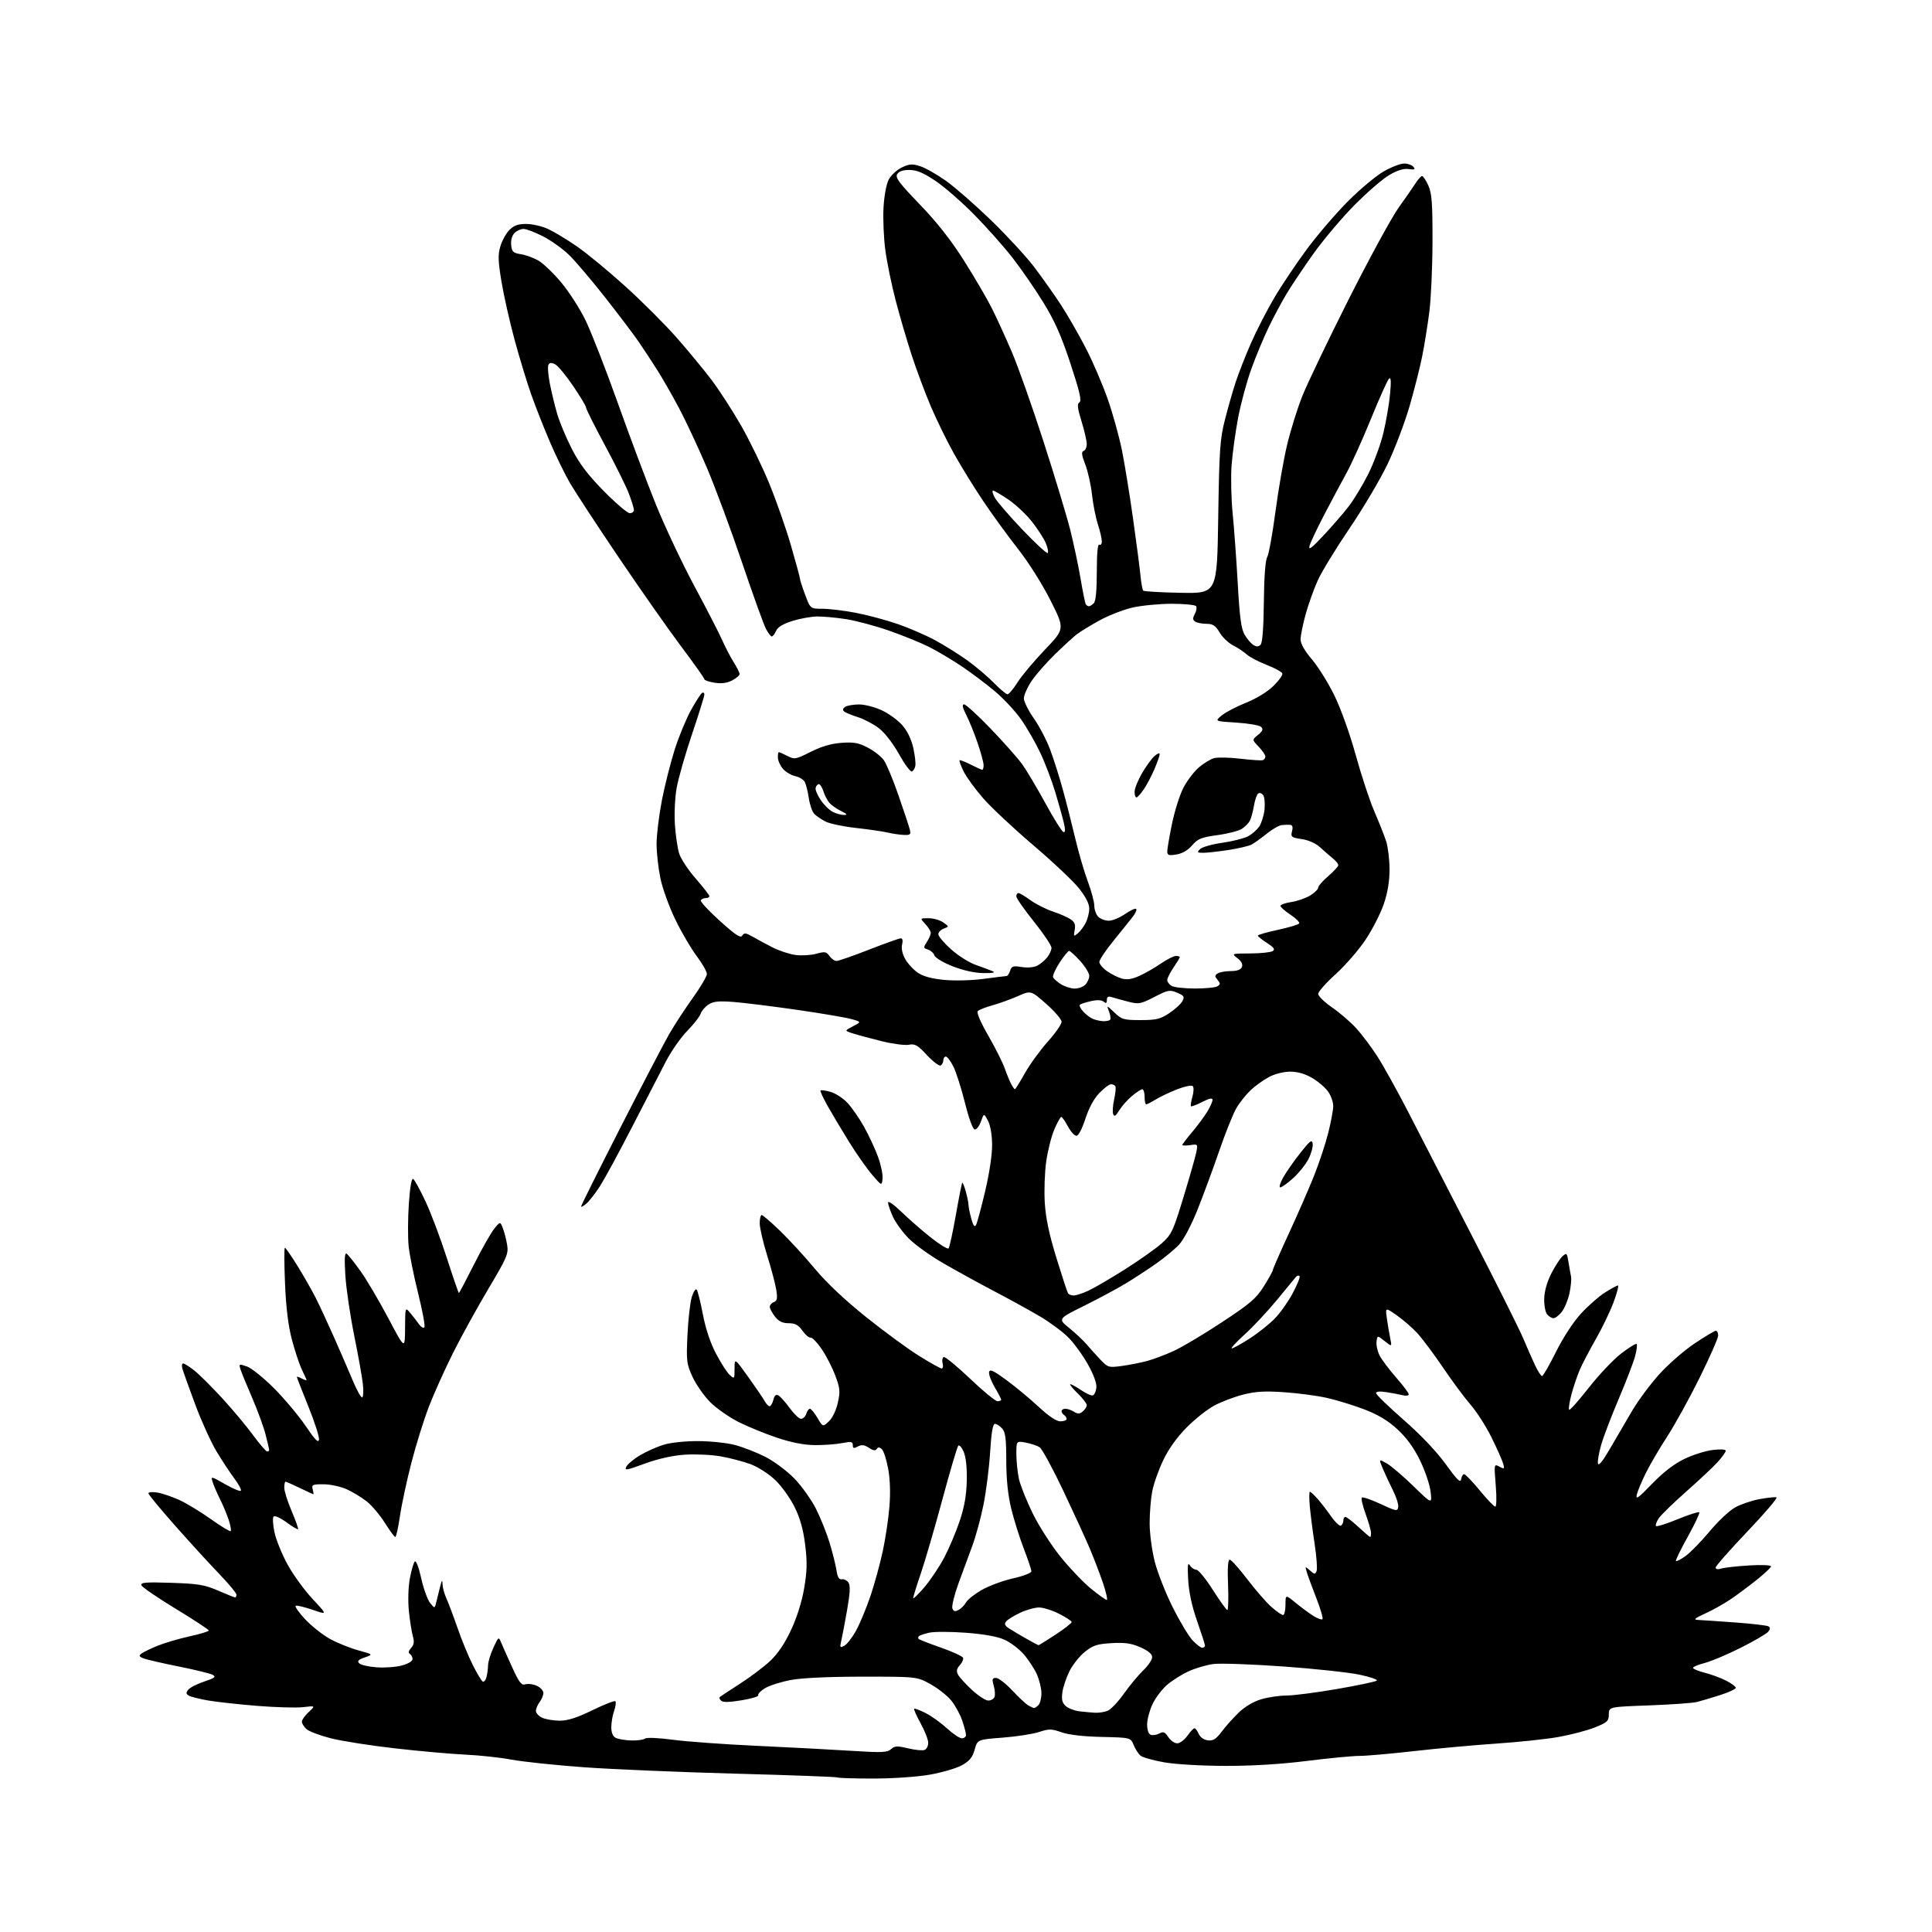 <?xml version="1.0" encoding="UTF-8" standalone="no"?>
<svg 
  version="1.1" 
  xmlns="http://www.w3.org/2000/svg" 
  xmlns:xlink="http://www.w3.org/1999/xlink" 
  xmlns:svg="http://www.w3.org/2000/svg"
  xmlns:rdf="http://www.w3.org/1999/02/22-rdf-syntax-ns#"
  xmlns:cc="http://creativecommons.org/ns#"
  xmlns:dc="http://purl.org/dc/elements/1.1/"
  viewBox="0 0 768 768"
  width="768"
  height="768"
>
<style>svg {background-color: white; }</style>"
<path stroke="none" fill="black" fill-rule="evenodd" d="M347.04,707.00C339.50,707.00 333.14,706.80 332.90,706.56C332.66,706.33 314.47,705.65 292.48,705.06C270.49,704.47 243.28,703.32 232.00,702.50C220.72,701.68 207.80,700.32 203.27,699.47C198.74,698.63 190.49,697.74 184.92,697.49C179.36,697.23 166.81,696.12 157.02,695.00C147.23,693.89 135.72,692.08 131.44,690.98C127.15,689.89 122.83,688.25 121.82,687.34C120.82,686.43 120.00,685.10 120.00,684.39C120.00,683.67 121.22,681.95 122.72,680.56C125.43,678.04 125.43,678.04 120.47,678.62C117.73,678.93 109.47,678.70 102.11,678.10C94.74,677.50 85.95,676.53 82.56,675.94C79.17,675.35 75.77,674.48 75.01,674.01C73.89,673.31 73.87,672.86 74.89,671.63C75.59,670.79 78.43,669.35 81.22,668.43C85.36,667.05 85.98,666.57 84.58,665.78C83.64,665.26 77.61,663.77 71.18,662.49C64.76,661.20 58.45,659.75 57.16,659.27C55.31,658.57 55.10,658.18 56.16,657.37C56.90,656.80 59.75,655.41 62.50,654.27C65.25,653.14 70.99,651.44 75.25,650.50C79.51,649.57 83.00,648.51 83.00,648.15C83.00,647.79 77.07,643.90 69.82,639.50C62.58,635.10 56.45,630.89 56.20,630.14C55.84,629.04 58.04,628.86 68.13,629.20C78.82,629.55 81.34,629.97 86.72,632.30C90.14,633.79 93.18,635.00 93.47,635.00C93.76,635.00 94.00,634.50 94.00,633.89C94.00,633.28 90.91,629.57 87.13,625.64C83.35,621.71 75.47,613.10 69.63,606.50C63.79,599.90 59.01,594.10 59.00,593.62C59.00,593.13 60.59,593.00 62.54,593.31C64.48,593.63 68.43,594.96 71.31,596.28C74.19,597.60 79.84,601.03 83.87,603.91C87.90,606.78 91.42,608.91 91.70,608.63C91.97,608.36 91.64,606.42 90.96,604.32C90.28,602.22 88.72,598.48 87.49,596.00C86.26,593.52 84.93,590.43 84.52,589.11C83.79,586.76 83.85,586.77 89.45,589.97C92.57,591.75 95.40,592.94 95.73,592.60C96.07,592.26 94.92,590.08 93.17,587.74C91.42,585.41 88.19,580.50 86.00,576.84C83.81,573.17 80.04,564.85 77.62,558.34C75.20,551.83 72.92,545.49 72.55,544.25C72.17,543.01 72.28,542.00 72.80,542.00C73.31,542.00 75.32,543.27 77.28,544.82C79.23,546.38 84.20,551.32 88.33,555.81C92.45,560.30 97.97,566.91 100.60,570.49C103.23,574.07 105.75,577.00 106.19,577.00C106.64,577.00 107.00,576.73 107.00,576.39C107.00,576.06 106.34,573.25 105.54,570.14C104.73,567.04 102.32,560.45 100.17,555.50C98.03,550.55 95.96,545.50 95.58,544.28C94.91,542.16 95.02,542.11 98.19,543.21C100.00,543.85 104.87,547.77 109.00,551.93C113.14,556.09 118.77,562.82 121.51,566.87C125.24,572.38 126.58,573.75 126.80,572.26C126.97,571.17 125.06,565.21 122.55,559.02C120.05,552.83 118.00,547.58 118.00,547.35C118.00,547.12 118.95,547.44 120.12,548.06C121.28,548.68 122.04,548.81 121.81,548.35C121.58,547.88 120.66,545.89 119.76,543.92C118.86,541.96 117.17,536.78 116.01,532.42C114.59,527.07 113.71,519.87 113.30,510.25C112.97,502.41 112.94,496.00 113.24,496.00C113.55,496.00 115.81,499.26 118.28,503.25C120.75,507.24 124.02,512.98 125.54,516.00C127.06,519.02 130.30,526.00 132.74,531.50C135.18,537.00 138.54,544.76 140.21,548.74C141.87,552.72 143.58,555.76 144.00,555.50C144.42,555.24 144.53,552.89 144.26,550.27C143.98,547.64 142.44,538.98 140.82,531.00C139.21,523.02 137.62,512.27 137.29,507.09C136.87,500.51 137.01,497.89 137.76,498.35C138.35,498.72 140.84,501.83 143.30,505.27C145.75,508.70 150.73,517.14 154.36,524.01C160.97,536.50 160.97,536.50 161.02,528.00C161.07,519.50 161.07,519.50 163.15,522.00C164.29,523.38 165.84,525.37 166.59,526.44C167.34,527.51 168.28,528.05 168.69,527.65C169.09,527.25 167.98,521.20 166.24,514.21C164.49,507.22 162.77,498.69 162.43,495.26C162.09,491.83 162.13,484.30 162.52,478.52C162.98,471.86 163.61,468.26 164.25,468.65C164.81,469.00 167.01,473.01 169.15,477.58C171.29,482.14 175.08,492.20 177.58,499.94C180.08,507.67 182.26,514.00 182.41,514.00C182.57,514.00 185.24,508.94 188.36,502.75C191.47,496.56 195.10,490.15 196.43,488.50C198.84,485.50 198.84,485.50 199.92,488.31C200.51,489.85 201.27,492.84 201.61,494.94C202.16,498.42 201.49,499.98 194.16,512.29C189.73,519.73 183.42,531.17 180.14,537.72C176.86,544.26 172.54,553.86 170.53,559.06C168.52,564.25 165.37,574.35 163.53,581.50C161.68,588.65 159.63,598.21 158.97,602.75C158.31,607.29 157.48,610.99 157.13,610.99C156.79,610.98 154.93,608.46 153.00,605.38C151.07,602.31 147.86,598.49 145.85,596.89C143.85,595.30 140.25,593.10 137.85,592.02C135.46,590.93 131.31,590.03 128.63,590.02C124.25,590.00 123.82,590.20 124.29,592.00C124.58,593.10 124.71,594.00 124.59,594.00C124.47,594.00 122.04,592.88 119.19,591.50C116.34,590.12 113.78,589.00 113.50,589.00C113.23,589.00 113.00,590.08 113.00,591.40C113.00,592.72 114.31,596.88 115.92,600.65C117.53,604.41 118.67,607.66 118.47,607.87C118.26,608.07 116.18,606.84 113.85,605.12C111.51,603.40 109.23,602.37 108.77,602.83C108.32,603.28 108.47,606.09 109.10,609.08C109.73,612.06 112.07,617.83 114.30,621.90C116.52,625.96 121.01,632.14 124.26,635.62C130.19,641.96 130.19,641.96 124.39,639.96C121.20,638.87 118.14,638.12 117.59,638.30C117.04,638.49 118.69,640.89 121.27,643.65C123.84,646.40 128.33,649.95 131.23,651.53C134.13,653.11 139.17,655.14 142.44,656.04C148.38,657.67 148.38,657.67 145.00,658.85C142.42,659.75 141.90,660.30 142.80,661.20C143.44,661.84 146.57,662.56 149.75,662.79C152.92,663.02 157.43,662.69 159.76,662.06C162.19,661.41 164.00,660.32 164.00,659.52C164.00,658.75 163.52,657.82 162.93,657.46C162.23,657.02 162.39,656.23 163.42,655.09C164.58,653.81 164.75,652.61 164.10,650.36C163.63,648.70 162.92,644.19 162.53,640.35C162.13,636.29 162.29,630.89 162.92,627.47C163.52,624.24 164.40,621.20 164.89,620.71C165.39,620.21 166.48,623.05 167.44,627.38C168.36,631.53 169.96,635.96 170.98,637.21C172.83,639.50 172.83,639.50 173.52,636.50C173.90,634.85 174.57,632.15 175.01,630.50C175.70,627.93 175.83,627.84 175.91,629.85C175.96,631.14 176.65,633.62 177.44,635.35C178.23,637.08 180.23,642.40 181.88,647.16C183.53,651.92 186.25,658.53 187.92,661.84C189.59,665.15 191.36,668.11 191.86,668.42C192.36,668.72 193.04,667.97 193.37,666.74C193.70,665.51 193.99,663.38 194.01,662.00C194.03,660.62 194.98,657.48 196.13,655.00C198.19,650.56 198.23,650.53 199.24,653.00C199.81,654.38 201.78,658.79 203.62,662.82C206.41,668.92 207.29,670.04 208.87,669.54C209.92,669.21 211.95,669.47 213.39,670.13C214.82,670.78 216.00,672.06 216.00,672.97C216.00,673.88 215.34,675.49 214.53,676.56C213.72,677.63 213.05,679.22 213.03,680.09C213.01,680.96 214.15,682.20 215.55,682.84C216.95,683.48 220.09,684.00 222.53,684.00C225.70,684.00 229.39,682.82 235.49,679.84C240.17,677.55 244.28,675.95 244.62,676.28C244.96,676.62 244.73,678.34 244.12,680.10C243.50,681.86 243.00,684.79 243.00,686.61C243.00,688.76 243.62,690.24 244.75,690.82C245.71,691.32 248.48,691.78 250.90,691.86C253.32,691.93 255.79,691.60 256.40,691.12C257.04,690.61 261.70,690.81 267.50,691.58C273.00,692.32 288.07,693.41 301.00,694.00C313.93,694.60 330.80,695.49 338.49,695.98C350.57,696.75 352.71,696.66 354.19,695.33C355.66,694.00 356.63,693.95 360.96,694.99C363.75,695.66 366.69,695.95 367.51,695.63C368.33,695.32 368.99,694.04 368.98,692.78C368.97,691.53 367.62,688.06 365.98,685.09C364.34,682.11 363.18,679.49 363.40,679.27C363.62,679.04 365.69,679.82 368.00,681.00C370.31,682.18 374.12,684.91 376.46,687.07C378.81,689.23 381.46,691.00 382.36,691.00C383.26,691.00 384.00,690.41 384.00,689.68C384.00,688.95 383.31,686.34 382.47,683.87C381.63,681.41 379.65,677.82 378.08,675.91C376.50,674.00 372.80,671.10 369.86,669.47C364.50,666.50 364.50,666.50 343.00,666.50C329.54,666.50 318.85,666.99 314.41,667.82C310.51,668.54 305.88,670.01 304.11,671.08C302.35,672.15 301.14,673.41 301.42,673.87C301.71,674.34 298.73,675.25 294.81,675.89C289.96,676.70 287.35,676.75 286.65,676.05C286.09,675.49 285.83,674.85 286.07,674.63C286.30,674.41 289.88,672.07 294.00,669.41C298.12,666.76 303.56,662.67 306.08,660.32C309.14,657.47 311.92,653.37 314.41,648.05C316.74,643.10 318.73,636.80 319.65,631.46C320.83,624.60 320.92,621.08 320.08,614.17C319.33,608.04 318.10,603.63 315.88,599.10C314.15,595.59 310.69,590.75 308.20,588.36C305.65,585.92 301.36,583.16 298.41,582.05C295.52,580.97 290.12,579.56 286.41,578.91C282.70,578.27 276.26,577.98 272.08,578.27C267.26,578.61 261.50,579.91 256.25,581.83C248.91,584.53 248.12,584.65 249.02,582.96C249.58,581.92 252.06,579.88 254.53,578.43C257.00,576.98 261.15,575.13 263.76,574.32C266.51,573.46 272.29,572.85 277.50,572.86C282.45,572.88 289.09,573.58 292.26,574.43C295.42,575.28 300.80,577.38 304.21,579.10C307.62,580.83 312.79,584.68 315.72,587.68C318.65,590.68 322.55,596.14 324.39,599.82C326.24,603.49 328.69,609.65 329.85,613.50C331.00,617.35 332.21,622.20 332.53,624.28C332.94,626.99 333.55,627.98 334.67,627.78C335.53,627.63 336.71,628.24 337.30,629.15C338.07,630.34 337.91,633.38 336.71,640.15C335.81,645.29 334.76,650.79 334.39,652.36C333.79,654.96 333.90,655.12 335.67,654.18C336.73,653.61 338.85,650.86 340.37,648.07C341.89,645.27 344.43,639.13 346.03,634.42C347.62,629.71 349.81,621.72 350.90,616.68C351.99,611.63 353.19,603.60 353.57,598.84C354.01,593.26 353.82,587.85 353.02,583.62C352.34,580.02 351.20,576.58 350.48,575.99C349.54,575.21 348.99,575.21 348.50,576.01C348.02,576.77 347.08,576.63 345.40,575.52C343.56,574.32 342.50,574.20 340.99,575.01C339.38,575.87 339.00,575.76 339.00,574.45C339.00,573.07 338.35,572.95 334.75,573.66C332.41,574.12 327.57,574.48 324.00,574.45C319.64,574.41 314.70,573.46 309.00,571.56C304.32,570.00 297.43,567.18 293.67,565.31C289.92,563.43 284.82,559.87 282.34,557.39C279.87,554.92 276.70,550.39 275.30,547.34C272.92,542.15 272.79,541.05 273.28,530.64C273.57,524.51 274.34,517.76 274.98,515.63C275.63,513.50 276.51,512.15 276.93,512.63C277.35,513.11 278.46,517.53 279.40,522.46C280.50,528.20 282.37,533.82 284.64,538.13C286.57,541.82 289.03,545.62 290.08,546.57C291.94,548.26 292.00,548.19 292.00,544.05C292.00,539.79 292.00,539.79 297.49,547.44C300.51,551.65 303.45,555.97 304.02,557.05C304.60,558.12 305.46,559.00 305.93,559.00C306.40,559.00 307.07,557.86 307.42,556.47C307.87,554.67 308.46,554.16 309.46,554.72C310.23,555.15 312.24,557.41 313.93,559.75C315.63,562.09 317.65,564.00 318.44,564.00C319.22,564.00 320.15,563.10 320.50,562.00C320.85,560.90 321.51,560.00 321.97,560.00C322.43,560.00 323.77,561.63 324.95,563.63C327.09,567.27 327.09,567.27 329.50,565.00C330.92,563.66 332.38,560.62 333.05,557.61C334.05,553.10 333.93,551.82 332.02,546.76C330.84,543.61 328.41,538.88 326.62,536.26C324.84,533.64 322.87,531.60 322.24,531.73C321.62,531.86 320.15,530.62 318.99,528.98C317.35,526.69 316.09,526.00 313.50,526.00C311.07,526.00 309.58,525.28 308.07,523.37C306.93,521.92 306.00,520.16 306.00,519.47C306.00,518.78 306.73,517.93 307.63,517.59C308.93,517.09 309.12,516.13 308.58,512.73C308.21,510.41 306.58,504.24 304.95,499.04C303.33,493.84 302.00,488.10 302.00,486.29C302.00,484.48 302.35,483.00 302.79,483.00C303.22,483.00 306.49,485.81 310.06,489.25C313.63,492.69 319.84,499.44 323.85,504.27C328.55,509.91 335.83,516.78 344.32,523.58C351.57,529.38 361.08,536.35 365.46,539.06C369.84,541.78 373.83,544.00 374.32,544.00C374.82,544.00 375.00,543.10 374.71,542.00C374.42,540.90 374.59,539.75 375.09,539.45C375.58,539.14 380.27,542.96 385.50,547.94C390.72,552.92 395.68,557.00 396.50,557.00C397.33,557.00 398.00,556.74 398.00,556.43C398.00,556.11 396.84,553.88 395.42,551.46C394.00,549.04 392.99,546.32 393.17,545.42C393.43,544.13 394.87,544.79 400.00,548.55C403.57,551.16 409.33,555.94 412.79,559.15C416.92,563.00 419.92,565.00 421.54,565.00C422.89,565.00 424.00,564.58 424.00,564.06C424.00,563.54 423.55,562.84 423.00,562.50C422.45,562.16 422.00,561.46 422.00,560.94C422.00,560.42 422.68,560.00 423.51,560.00C424.35,560.00 425.88,560.54 426.93,561.19C428.43,562.12 429.18,562.10 430.42,561.07C431.29,560.35 432.00,559.22 432.00,558.57C432.00,557.92 430.43,555.87 428.51,554.01C426.60,552.16 425.20,550.47 425.40,550.27C425.60,550.07 427.47,551.06 429.56,552.48C431.64,553.89 433.84,554.89 434.43,554.70C435.02,554.50 435.64,553.13 435.82,551.64C436.02,549.93 434.78,546.52 432.42,542.30C430.38,538.65 426.86,533.82 424.61,531.58C422.35,529.33 417.34,525.63 413.49,523.34C409.63,521.06 401.53,516.60 395.49,513.43C389.44,510.26 380.23,505.19 375.00,502.17C369.77,499.16 363.54,494.67 361.14,492.21C358.75,489.75 355.94,485.89 354.92,483.62C353.89,481.35 353.03,478.84 353.02,478.03C353.01,477.22 355.34,478.84 358.25,481.66C361.14,484.46 366.40,489.06 369.95,491.88C373.50,494.70 376.70,496.66 377.08,496.25C377.45,495.84 378.74,489.88 379.96,483.00C381.17,476.13 382.32,470.35 382.51,470.16C382.70,469.97 383.33,471.54 383.92,473.66C384.51,475.77 384.99,478.18 385.00,479.00C385.01,479.82 385.50,482.28 386.11,484.45C386.89,487.25 387.43,487.97 387.99,486.95C388.43,486.15 390.06,480.10 391.62,473.50C393.31,466.33 394.42,458.88 394.38,454.99C394.34,451.06 393.68,447.28 392.72,445.49C391.12,442.50 391.12,442.50 389.96,445.75C389.33,447.54 388.23,449.00 387.53,449.00C386.73,449.00 385.23,444.95 383.59,438.39C382.13,432.56 380.04,426.03 378.95,423.89C377.85,421.75 376.52,420.00 375.98,420.00C375.44,420.00 375.00,420.65 375.00,421.44C375.00,422.23 374.53,423.17 373.95,423.53C373.38,423.89 370.93,422.05 368.51,419.46C364.77,415.44 363.70,414.83 361.31,415.30C359.76,415.61 354.90,414.98 350.50,413.89C346.10,412.80 340.96,411.42 339.08,410.82C335.65,409.73 335.65,409.73 339.05,407.97C342.45,406.22 342.45,406.22 338.47,405.10C336.29,404.49 326.62,402.84 317.00,401.45C307.38,400.06 296.03,398.65 291.80,398.31C285.64,397.83 283.59,398.04 281.62,399.33C280.26,400.22 278.86,401.87 278.50,403.00C278.14,404.13 275.74,407.20 273.17,409.82C270.60,412.43 266.77,417.93 264.65,422.04C262.54,426.14 256.51,437.82 251.26,448.00C246.02,458.18 240.27,468.75 238.51,471.50C236.74,474.25 234.33,477.36 233.15,478.40C231.97,479.45 231.00,479.98 231.00,479.58C231.00,479.18 238.05,465.04 246.66,448.17C255.27,431.30 264.00,414.57 266.06,410.98C268.13,407.40 272.33,400.96 275.41,396.67C278.48,392.39 281.00,388.11 281.00,387.16C281.00,386.22 279.17,383.01 276.92,380.02C274.68,377.04 270.87,370.53 268.46,365.55C266.04,360.57 263.37,353.21 262.53,349.18C261.69,345.16 261.00,339.00 261.00,335.49C261.00,331.97 261.94,324.24 263.08,318.30C264.23,312.36 266.53,303.23 268.19,298.00C269.86,292.77 272.78,285.69 274.69,282.26C276.60,278.83 278.58,275.76 279.08,275.45C279.59,275.14 280.00,275.42 280.00,276.09C280.00,276.75 277.78,283.86 275.07,291.90C272.36,299.93 269.60,309.59 268.95,313.36C268.29,317.14 268.00,323.66 268.29,327.86C268.58,332.06 269.33,337.18 269.96,339.24C270.58,341.29 273.54,345.79 276.54,349.23C279.54,352.67 282.00,355.83 282.00,356.24C282.00,356.66 281.35,357.00 280.56,357.00C279.77,357.00 278.87,357.39 278.58,357.87C278.28,358.36 281.67,362.03 286.11,366.04C292.41,371.73 294.38,373.02 295.07,371.91C295.82,370.72 296.48,370.80 299.23,372.38C301.03,373.42 304.60,375.33 307.16,376.64C309.72,377.94 313.79,379.28 316.19,379.61C318.60,379.94 322.32,379.73 324.46,379.14C327.90,378.19 328.52,378.29 329.73,380.03C330.49,381.11 331.75,382.00 332.52,382.00C333.30,382.00 339.12,379.98 345.45,377.50C351.78,375.03 357.46,373.00 358.09,373.00C358.79,373.00 358.98,373.93 358.60,375.45C358.22,376.97 358.68,379.15 359.82,381.20C360.83,383.02 363.09,385.48 364.85,386.67C367.04,388.15 370.39,389.05 375.44,389.53C379.61,389.92 386.42,389.74 391.07,389.11C395.61,388.50 399.67,388.00 400.09,388.00C400.52,388.00 401.17,387.05 401.54,385.89C402.12,384.06 402.72,383.86 406.14,384.41C408.40,384.77 411.01,384.55 412.28,383.90C413.50,383.28 415.28,381.81 416.23,380.63C417.18,379.46 417.97,377.73 417.98,376.79C417.99,375.85 414.85,371.16 411.00,366.36C407.15,361.56 404.00,357.04 404.00,356.32C404.00,355.59 404.38,355.00 404.85,355.00C405.32,355.00 407.47,356.28 409.63,357.85C411.79,359.41 415.82,361.44 418.57,362.36C421.33,363.27 424.52,364.68 425.66,365.48C427.21,366.56 427.60,367.64 427.21,369.71C426.72,372.26 426.83,372.38 428.40,371.07C429.35,370.29 430.78,368.40 431.57,366.87C432.35,365.35 433.00,362.79 433.00,361.18C433.00,359.27 431.58,356.48 428.88,353.09C426.62,350.25 418.41,342.51 410.63,335.89C402.86,329.27 393.92,320.89 390.78,317.27C387.63,313.65 384.15,308.87 383.05,306.65C381.96,304.43 381.23,302.44 381.43,302.23C381.64,302.03 383.63,302.79 385.86,303.93C388.09,305.07 390.16,306.00 390.46,306.00C390.76,306.00 391.00,305.18 391.00,304.18C391.00,303.17 389.94,299.23 388.64,295.41C387.34,291.59 385.30,286.56 384.12,284.23C382.61,281.27 382.34,280.00 383.23,279.99C383.93,279.98 388.70,284.34 393.83,289.68C398.96,295.02 404.58,301.37 406.33,303.79C408.07,306.21 412.22,313.18 415.55,319.28C418.88,325.38 422.10,330.53 422.71,330.74C423.48,330.99 423.55,329.97 422.94,327.30C422.46,325.21 420.93,319.68 419.52,315.00C418.12,310.32 415.41,303.21 413.50,299.19C411.60,295.16 408.19,289.24 405.93,286.02C403.68,282.80 399.06,277.82 395.67,274.95C392.27,272.08 386.35,267.61 382.50,265.01C378.65,262.41 372.77,258.90 369.43,257.22C366.10,255.53 358.89,252.60 353.41,250.69C347.93,248.78 340.22,246.72 336.28,246.11C332.34,245.50 327.18,245.03 324.81,245.06C322.44,245.09 318.02,245.89 315.00,246.84C311.29,247.99 309.18,249.27 308.51,250.77C307.97,252.00 307.19,253.00 306.79,253.00C306.38,253.00 305.31,251.57 304.41,249.83C303.51,248.08 299.22,236.15 294.88,223.33C290.54,210.50 284.26,193.59 280.92,185.75C277.58,177.91 272.61,167.28 269.87,162.12C267.13,156.96 263.13,149.99 260.97,146.62C258.82,143.25 255.58,138.35 253.78,135.71C251.98,133.08 246.06,125.25 240.63,118.33C235.19,111.40 228.67,103.72 226.13,101.27C223.58,98.82 218.93,95.50 215.78,93.91C212.63,92.31 209.18,91.00 208.10,91.00C207.02,91.00 205.41,91.73 204.52,92.63C203.53,93.61 203.01,95.48 203.20,97.36C203.46,100.08 203.95,100.55 207.09,101.06C209.07,101.37 212.22,102.53 214.09,103.62C215.96,104.72 219.99,108.58 223.03,112.20C226.08,115.83 230.42,122.56 232.68,127.15C234.93,131.74 240.71,146.53 245.51,160.00C250.31,173.47 257.15,191.70 260.71,200.50C264.27,209.30 271.16,223.93 276.04,233.00C280.91,242.07 285.89,251.75 287.10,254.50C288.31,257.25 290.36,261.18 291.65,263.23C292.94,265.28 294.00,267.41 294.00,267.95C294.00,268.50 292.66,269.64 291.02,270.49C288.98,271.54 286.77,271.83 284.02,271.39C281.81,271.03 280.00,270.41 280.00,270.00C280.00,269.60 275.82,263.69 270.71,256.88C265.60,250.07 254.44,234.15 245.89,221.50C237.35,208.85 228.68,195.61 226.61,192.08C224.55,188.54 220.90,181.06 218.50,175.45C216.10,169.84 212.78,161.38 211.11,156.64C209.44,151.91 206.48,142.18 204.54,135.02C202.60,127.86 200.27,117.49 199.35,111.99C197.98,103.71 197.90,101.27 198.92,97.87C199.60,95.61 201.22,92.69 202.53,91.38C204.31,89.60 206.00,89.01 209.20,89.02C211.57,89.03 215.43,89.92 217.79,90.99C220.16,92.07 225.33,95.18 229.29,97.92C233.26,100.66 241.89,107.77 248.47,113.73C255.06,119.68 264.21,128.81 268.80,134.02C273.40,139.24 279.71,146.88 282.83,151.00C285.95,155.12 291.27,163.35 294.65,169.27C298.03,175.19 303.06,185.54 305.82,192.27C308.58,199.00 312.45,210.05 314.42,216.84C316.39,223.63 318.00,229.57 318.00,230.05C318.00,230.53 318.93,233.42 320.07,236.46C322.14,242.00 322.14,242.00 326.96,242.00C329.61,242.00 335.54,242.71 340.14,243.59C344.74,244.46 352.29,246.49 356.93,248.09C361.56,249.70 368.31,252.63 371.93,254.61C375.54,256.59 381.20,260.14 384.50,262.49C387.80,264.85 392.52,268.85 395.00,271.38C397.48,273.91 399.95,275.99 400.50,275.99C401.05,275.99 402.84,273.86 404.49,271.25C406.13,268.64 411.03,262.79 415.38,258.25C423.28,249.99 423.28,249.99 417.63,238.75C414.33,232.18 408.87,223.55 404.52,218.00C400.42,212.78 394.21,204.22 390.72,199.00C387.22,193.78 382.08,185.44 379.30,180.48C376.51,175.52 372.35,167.01 370.03,161.58C367.72,156.14 364.28,146.93 362.38,141.10C360.48,135.27 357.61,125.47 356.01,119.32C354.41,113.18 352.57,104.21 351.93,99.40C351.29,94.59 350.97,87.02 351.21,82.58C351.47,77.86 352.33,73.21 353.28,71.38C354.18,69.67 356.52,67.50 358.49,66.57C361.51,65.14 362.66,65.06 365.79,66.07C367.83,66.72 372.41,69.32 375.97,71.84C379.53,74.36 387.58,81.39 393.86,87.46C400.13,93.53 407.85,101.88 411.01,106.02C414.16,110.16 418.99,116.99 421.75,121.21C424.50,125.42 429.01,133.29 431.78,138.69C434.55,144.08 438.43,153.16 440.41,158.85C442.39,164.55 444.88,173.55 445.96,178.85C447.04,184.16 449.03,196.38 450.38,206.00C451.74,215.62 453.08,225.91 453.36,228.85C453.64,231.80 454.14,234.47 454.46,234.80C454.79,235.12 461.52,235.50 469.43,235.65C483.81,235.91 483.81,235.91 484.26,205.70C484.67,178.99 484.97,174.52 486.89,167.00C488.07,162.32 490.00,155.57 491.17,152.00C492.34,148.43 495.07,141.45 497.24,136.50C499.41,131.55 503.59,123.40 506.55,118.38C509.50,113.37 515.39,104.59 519.63,98.88C523.88,93.17 531.22,84.63 535.94,79.91C540.66,75.18 547.00,69.89 550.01,68.16C553.03,66.43 556.68,65.01 558.13,65.01C559.57,65.00 561.25,65.60 561.85,66.32C562.73,67.38 562.36,67.56 560.00,67.21C558.00,66.92 555.52,67.67 552.28,69.56C549.65,71.08 543.36,76.53 538.29,81.67C533.23,86.80 525.86,95.55 521.93,101.10C517.99,106.66 513.25,113.74 511.39,116.85C509.53,119.96 506.39,125.82 504.42,129.88C502.44,133.94 499.31,141.43 497.47,146.52C495.62,151.62 493.23,160.45 492.16,166.14C491.08,171.84 489.92,180.32 489.57,185.00C489.23,189.68 489.42,198.22 489.99,204.00C490.57,209.78 491.48,222.33 492.02,231.90C492.78,245.37 493.39,249.99 494.75,252.30C495.71,253.94 497.28,255.78 498.22,256.37C499.47,257.16 500.26,257.14 501.09,256.31C501.84,255.56 502.29,249.69 502.40,239.33C502.50,229.48 503.00,222.74 503.72,221.50C504.35,220.40 505.83,212.30 507.00,203.50C508.16,194.70 510.23,182.80 511.59,177.05C512.95,171.31 515.67,162.53 517.65,157.55C519.63,152.57 527.94,135.22 536.11,119.00C544.29,102.78 553.24,86.35 556.00,82.50C558.76,78.65 561.81,74.27 562.76,72.76C563.72,71.25 564.86,70.01 565.30,70.01C565.74,70.00 566.86,71.69 567.79,73.75C569.18,76.84 569.47,80.74 569.44,96.00C569.42,106.17 568.85,118.78 568.18,124.00C567.51,129.22 566.25,137.10 565.37,141.50C564.50,145.90 562.22,154.90 560.31,161.50C558.39,168.10 554.46,178.45 551.57,184.50C548.67,190.55 541.88,202.03 536.47,210.00C531.07,217.97 525.39,227.28 523.85,230.67C522.31,234.07 520.14,240.14 519.02,244.15C517.91,248.17 517.00,252.67 517.00,254.15C517.00,255.89 518.59,258.70 521.50,262.11C523.97,265.01 528.00,271.46 530.43,276.44C532.99,281.65 536.60,291.74 538.94,300.20C541.17,308.29 544.52,318.42 546.38,322.70C548.24,326.99 550.34,332.30 551.04,334.50C551.75,336.70 552.34,341.65 552.36,345.50C552.38,350.24 551.65,354.70 550.09,359.33C548.82,363.08 545.55,369.49 542.82,373.57C540.09,377.66 534.74,383.81 530.94,387.25C527.13,390.69 524.02,394.21 524.01,395.08C524.00,395.95 526.46,398.36 529.46,400.43C532.46,402.49 536.74,406.17 538.98,408.59C541.21,411.01 545.01,416.05 547.42,419.77C549.83,423.50 555.40,433.52 559.79,442.03C564.18,450.54 575.66,472.84 585.30,491.58C594.94,510.33 604.05,528.55 605.53,532.08C607.02,535.61 609.13,540.41 610.23,542.75C611.32,545.09 612.57,547.00 612.99,547.00C613.41,547.00 615.89,542.70 618.50,537.45C621.28,531.85 625.36,525.57 628.37,522.28C631.19,519.18 635.50,515.38 637.95,513.83C640.39,512.27 642.73,511.00 643.15,511.00C643.57,511.00 642.77,514.04 641.38,517.75C639.99,521.46 636.84,528.01 634.37,532.31C631.90,536.60 629.02,542.13 627.96,544.58C626.91,547.04 625.41,551.49 624.63,554.47C623.86,557.45 623.46,560.12 623.75,560.42C624.04,560.71 627.55,556.77 631.55,551.66C635.55,546.56 641.35,540.43 644.44,538.05C647.53,535.67 650.29,533.96 650.59,534.26C650.89,534.55 650.61,536.76 649.97,539.15C649.33,541.54 646.42,549.12 643.50,556.00C640.57,562.88 637.43,571.09 636.52,574.25C635.60,577.42 635.01,580.80 635.21,581.75C635.44,582.90 637.07,580.90 639.92,576.00C642.32,571.88 646.28,565.10 648.72,560.94C651.16,556.79 656.07,550.17 659.63,546.24C663.18,542.30 669.48,536.82 673.63,534.04C677.77,531.27 681.58,529.00 682.08,529.00C682.59,529.00 683.00,529.85 683.00,530.89C683.00,531.93 679.69,539.47 675.64,547.64C671.60,555.81 665.80,566.33 662.77,571.00C659.73,575.67 655.90,582.20 654.27,585.50C652.63,588.80 651.00,592.69 650.65,594.15C650.13,596.30 651.26,595.51 656.70,589.86C661.11,585.30 665.47,581.93 669.45,580.00C672.78,578.38 677.86,576.76 680.75,576.40C683.90,576.01 686.00,576.13 686.00,576.70C686.00,577.23 684.54,579.28 682.75,581.24C680.96,583.21 675.32,588.50 670.21,593.01C665.10,597.51 660.20,602.29 659.32,603.63C658.45,604.97 657.99,606.32 658.30,606.63C658.61,606.95 662.49,605.72 666.91,603.91C671.34,602.10 675.20,600.86 675.49,601.16C675.78,601.45 673.72,605.83 670.90,610.90C668.08,615.96 665.97,620.30 666.21,620.54C666.45,620.78 668.19,619.87 670.07,618.52C671.96,617.17 676.23,612.79 679.57,608.78C682.91,604.78 687.47,600.48 689.71,599.24C691.95,597.99 696.33,596.50 699.45,595.92C702.57,595.35 705.60,595.03 706.18,595.23C706.75,595.42 701.55,601.53 694.61,608.80C687.68,616.08 682.00,622.53 682.00,623.13C682.00,623.82 682.85,623.97 684.25,623.53C685.49,623.14 690.44,622.58 695.25,622.29C700.06,621.99 704.00,622.15 704.00,622.63C703.99,623.11 701.41,625.56 698.25,628.08C695.09,630.60 690.41,634.08 687.86,635.80C685.31,637.53 680.81,640.04 677.86,641.39C673.60,643.34 673.01,643.86 675.00,643.95C676.38,644.01 683.00,644.46 689.71,644.95C696.43,645.44 702.42,646.14 703.01,646.51C703.77,646.98 703.73,647.62 702.85,648.68C702.17,649.50 697.24,652.37 691.90,655.05C686.56,657.73 680.12,660.44 677.59,661.08C675.07,661.72 673.00,662.58 673.00,663.00C673.00,663.42 675.09,664.29 677.63,664.93C680.18,665.57 684.01,666.98 686.13,668.07C688.26,669.15 690.00,670.44 690.00,670.94C690.00,671.43 687.19,672.73 683.75,673.83C680.31,674.93 676.15,676.16 674.50,676.58C672.85,676.99 664.32,677.59 655.53,677.92C639.57,678.50 639.57,678.50 639.53,681.49C639.50,684.18 638.94,684.70 633.89,686.71C630.80,687.94 624.28,689.64 619.39,690.50C614.50,691.36 603.52,692.52 595.00,693.09C586.48,693.66 571.80,694.99 562.40,696.06C552.99,697.13 543.08,698.00 540.37,698.00C537.66,698.00 528.27,698.90 519.50,700.00C509.13,701.30 497.78,701.99 487.03,701.97C477.48,701.94 467.20,701.34 462.69,700.54C458.40,699.77 454.20,698.58 453.37,697.89C452.54,697.20 451.31,695.31 450.65,693.68C449.44,690.72 449.44,690.72 437.97,690.46C430.68,690.30 424.86,689.62 422.00,688.62C417.99,687.20 417.01,687.19 413.00,688.51C410.52,689.32 404.01,690.32 398.53,690.74C388.56,691.50 388.56,691.50 387.45,695.50C386.59,698.59 385.44,700.00 382.38,701.71C380.21,702.92 374.44,704.61 369.58,705.46C364.51,706.34 354.89,707.00 347.04,707.00zM467.95,693.00C469.00,693.00 470.83,691.65 472.00,690.00C473.17,688.35 474.45,687.00 474.83,687.00C475.21,687.00 475.97,688.01 476.51,689.25C477.11,690.61 478.55,691.62 480.16,691.81C482.25,692.05 483.43,691.31 485.66,688.33C487.22,686.25 490.27,682.85 492.43,680.76C494.84,678.44 498.31,676.39 501.36,675.48C504.11,674.67 508.63,674.00 511.40,674.00C514.18,674.00 523.21,672.83 531.47,671.41C539.74,669.98 546.86,668.48 547.30,668.06C547.73,667.65 544.58,666.58 540.30,665.68C536.01,664.79 522.38,663.33 510.00,662.44C497.62,661.56 485.22,661.12 482.44,661.46C479.66,661.81 475.13,663.14 472.38,664.42C469.62,665.69 465.76,668.15 463.79,669.88C461.82,671.61 459.26,675.04 458.10,677.50C456.95,679.96 456.00,683.57 456.00,685.52C456.00,687.66 456.56,689.28 457.42,689.61C458.20,689.91 459.73,689.68 460.82,689.10C462.45,688.22 463.08,688.47 464.42,690.52C465.31,691.88 466.91,693.00 467.95,693.00zM435.18,680.84C436.66,680.93 438.92,680.60 440.21,680.11C441.50,679.62 444.42,676.58 446.69,673.36C448.96,670.14 452.44,665.95 454.41,664.05C456.39,662.16 458.00,659.77 458.00,658.75C458.00,657.50 456.48,656.22 453.37,654.84C449.76,653.24 447.22,652.87 441.92,653.17C436.17,653.50 434.52,654.03 431.31,656.58C429.21,658.24 426.45,661.70 425.16,664.27C423.87,666.84 422.59,670.64 422.31,672.72C421.93,675.59 422.25,676.92 423.65,678.18C424.67,679.09 427.07,680.03 429.00,680.26C430.93,680.49 433.71,680.75 435.18,680.84zM411.05,678.97C411.35,678.99 412.14,678.46 412.80,677.80C413.46,677.14 413.99,675.00 413.98,673.05C413.97,671.10 413.13,667.67 412.11,665.43C411.09,663.20 408.74,659.64 406.88,657.52C405.02,655.40 401.56,652.81 399.18,651.76C396.40,650.53 390.97,649.56 383.90,649.04C377.87,648.59 371.34,648.58 369.39,649.02C367.44,649.46 365.58,650.09 365.25,650.41C364.93,650.74 364.90,651.23 365.19,651.52C365.47,651.80 369.48,653.36 374.09,654.97C378.70,656.59 382.63,658.40 382.84,659.01C383.04,659.62 382.45,660.95 381.52,661.97C380.26,663.37 380.09,664.30 380.86,665.73C381.41,666.77 383.91,669.51 386.41,671.81C388.91,674.12 391.82,676.00 392.87,676.00C393.92,676.00 395.04,675.35 395.34,674.56C395.64,673.76 395.50,671.74 395.02,670.06C394.27,667.46 394.41,667.00 395.93,667.00C396.92,667.00 399.81,669.22 402.35,671.94C404.89,674.66 407.77,677.35 408.74,677.91C409.71,678.48 410.75,678.95 411.05,678.97zM477.90,655.00C478.51,655.00 479.00,654.62 479.00,654.16C479.00,653.70 477.59,649.31 475.87,644.41C473.81,638.55 472.60,632.93 472.32,628.00C471.99,622.27 472.15,620.91 473.00,622.25C473.60,623.21 474.76,624.00 475.57,624.00C476.38,624.00 479.33,627.60 482.12,632.00C484.91,636.40 487.51,640.00 487.89,640.00C488.26,640.00 488.39,635.50 488.17,630.00C487.90,623.31 488.12,620.00 488.84,620.00C489.43,620.00 492.58,623.51 495.85,627.81C499.12,632.10 503.43,637.05 505.43,638.81C507.43,640.56 509.50,642.00 510.03,642.00C510.57,642.00 511.00,640.16 511.00,637.92C511.00,633.83 511.00,633.83 515.07,637.17C517.30,639.00 520.47,641.34 522.11,642.37C523.75,643.40 525.36,643.97 525.70,643.64C526.03,643.31 524.93,639.54 523.26,635.27C521.59,631.00 519.89,626.38 519.48,625.00C518.75,622.56 518.78,622.54 520.74,624.29C522.55,625.91 522.81,625.93 523.37,624.48C523.71,623.60 523.35,618.74 522.58,613.69C521.81,608.64 520.95,601.91 520.66,598.75C520.38,595.59 520.40,593.00 520.71,593.00C521.01,593.00 522.36,594.24 523.70,595.75C525.04,597.26 527.48,600.42 529.13,602.77C530.78,605.12 532.55,606.78 533.06,606.46C533.58,606.14 534.00,605.23 534.00,604.44C534.00,603.65 534.38,603.00 534.83,603.00C535.29,603.00 537.62,604.80 540.00,607.00C542.38,609.20 544.48,611.00 544.67,611.00C544.85,611.00 545.00,610.26 545.00,609.35C545.00,608.45 544.04,605.06 542.86,601.83C541.68,598.60 541.00,595.67 541.35,595.32C541.70,594.97 545.03,596.10 548.74,597.83C555.05,600.77 555.52,600.85 555.81,599.07C555.98,598.02 555.02,594.99 553.67,592.33C552.33,589.67 550.52,585.80 549.65,583.71C548.07,579.93 548.07,579.93 551.24,581.71C552.98,582.70 557.75,586.76 561.84,590.75C569.28,597.99 569.28,597.99 568.67,592.89C568.34,590.09 566.42,584.45 564.41,580.38C561.92,575.34 559.03,571.40 555.40,568.08C551.65,564.65 547.73,562.31 542.28,560.23C538.00,558.60 531.35,556.56 527.50,555.69C523.65,554.82 516.00,553.80 510.50,553.43C502.75,552.90 499.06,553.12 494.11,554.39C490.59,555.29 485.43,557.26 482.64,558.77C479.85,560.27 474.90,564.20 471.65,567.50C467.86,571.33 464.51,576.03 462.38,580.50C460.54,584.35 458.57,589.92 458.02,592.89C457.46,595.85 457.00,601.51 457.00,605.48C457.00,609.44 457.89,616.24 458.98,620.59C460.07,624.94 463.27,633.12 466.10,638.77C468.92,644.42 472.49,650.38 474.02,652.02C475.55,653.66 477.30,655.00 477.90,655.00zM412.84,653.99C413.03,653.99 416.07,652.10 419.59,649.79C423.12,647.47 426.00,645.23 426.00,644.80C426.00,644.38 423.76,642.90 421.03,641.52C418.30,640.13 414.70,639.00 413.02,639.00C411.35,639.00 407.98,639.94 405.54,641.09C403.10,642.23 400.60,643.78 399.98,644.52C399.12,645.56 399.40,646.21 401.18,647.37C402.46,648.19 405.52,650.02 408.00,651.42C410.48,652.83 412.65,653.98 412.84,653.99zM381.08,639.96C382.11,639.41 383.43,638.06 384.01,636.98C384.59,635.89 387.42,633.66 390.29,632.02C393.15,630.38 398.76,628.31 402.75,627.42C406.74,626.53 410.00,625.27 410.00,624.63C410.00,623.98 408.62,619.86 406.93,615.48C405.24,611.09 402.99,603.90 401.93,599.50C400.65,594.15 400.01,587.88 400.01,580.58C400.00,571.83 399.67,569.29 398.35,567.83C397.43,566.82 396.15,566.00 395.49,566.00C394.66,566.00 394.07,569.54 393.59,577.25C393.21,583.44 392.01,592.89 390.93,598.27C389.84,603.64 387.81,611.06 386.41,614.77C385.02,618.47 382.55,625.17 380.93,629.65C379.31,634.14 378.26,638.52 378.59,639.39C379.06,640.59 379.65,640.72 381.08,639.96zM367.44,630.96C369.88,628.10 373.44,622.78 375.36,619.13C377.28,615.48 380.03,608.97 381.48,604.65C383.34,599.11 384.18,594.39 384.31,588.65C384.43,583.52 383.98,579.28 383.11,577.19C382.34,575.38 381.36,574.25 380.93,574.69C380.50,575.14 377.66,584.73 374.63,596.00C371.59,607.27 367.73,620.52 366.05,625.44C364.37,630.35 363.00,634.78 363.00,635.27C363.00,635.76 365.00,633.82 367.44,630.96zM439.95,636.00C440.38,636.00 439.70,632.96 438.44,629.25C437.18,625.54 434.81,619.35 433.18,615.50C431.55,611.65 426.80,601.30 422.63,592.50C418.46,583.70 414.25,575.97 413.28,575.32C412.30,574.67 409.81,573.84 407.75,573.46C404.00,572.78 404.00,572.78 404.02,578.14C404.04,581.09 404.51,585.52 405.07,588.00C405.63,590.48 408.06,596.55 410.47,601.50C412.89,606.45 417.85,614.22 421.51,618.76C425.16,623.30 430.63,629.04 433.67,631.51C436.70,633.98 439.53,636.00 439.95,636.00zM594.39,598.93C594.89,598.97 594.97,595.29 594.58,590.43C593.89,581.89 593.89,581.87 596.04,583.02C598.01,584.07 598.13,583.97 597.54,581.84C597.19,580.55 595.11,575.88 592.93,571.46C590.75,567.04 587.01,561.19 584.63,558.46C582.24,555.73 577.25,549.00 573.53,543.50C569.81,538.00 565.13,531.77 563.13,529.66C561.13,527.54 557.52,524.44 555.09,522.75C550.69,519.69 550.69,519.69 551.30,524.09C551.64,526.52 552.24,530.05 552.63,531.95C553.33,535.41 553.33,535.41 550.42,533.10C547.50,530.80 547.50,530.80 547.19,533.33C547.02,534.73 547.58,537.22 548.43,538.86C549.28,540.51 552.23,544.44 554.99,547.59C557.75,550.73 560.00,553.74 560.00,554.26C560.00,554.79 558.99,554.96 557.75,554.66C556.51,554.35 553.59,553.79 551.25,553.42C548.54,552.99 547.00,553.12 547.00,553.78C547.00,554.36 551.93,559.14 557.95,564.41C564.81,570.41 571.06,577.00 574.70,582.04C579.18,588.25 580.57,589.62 580.82,588.04C581.00,586.92 581.53,586.00 582.01,586.00C582.49,586.00 585.27,588.89 588.19,592.43C591.11,595.97 593.90,598.90 594.39,598.93zM446.01,542.98C449.03,542.56 453.52,541.68 456.00,541.01C458.48,540.34 463.20,538.56 466.50,537.06C469.80,535.56 478.44,530.42 485.69,525.64C497.07,518.14 499.37,516.17 502.44,511.25C504.40,508.12 506.00,505.22 506.00,504.80C506.00,504.39 508.86,497.85 512.36,490.27C515.86,482.70 520.36,472.39 522.36,467.37C524.36,462.36 526.89,454.71 527.99,450.37C529.08,446.04 529.98,441.22 529.98,439.65C529.99,438.09 529.07,435.50 527.93,433.91C526.80,432.31 523.95,429.88 521.60,428.50C518.78,426.85 515.82,426.00 512.90,426.00C510.33,426.00 506.79,426.88 504.49,428.10C502.29,429.26 499.00,431.62 497.16,433.35C495.33,435.08 492.77,438.30 491.48,440.50C490.19,442.70 487.12,450.35 484.66,457.50C482.20,464.65 478.29,475.23 475.98,481.00C473.51,487.17 470.48,492.87 468.64,494.83C466.91,496.66 462.80,500.05 459.50,502.36C456.20,504.68 450.80,508.20 447.50,510.20C444.20,512.20 436.78,516.18 431.01,519.05C420.52,524.26 420.52,524.26 425.00,527.88C427.47,529.87 430.61,532.83 431.99,534.45C433.37,536.08 435.86,538.83 437.51,540.57C440.42,543.61 440.73,543.70 446.01,542.98zM489.67,536.00C490.23,536.00 493.44,534.23 496.79,532.06C500.15,529.89 504.64,526.31 506.78,524.11C508.92,521.90 512.14,517.35 513.93,513.98C515.72,510.61 516.92,507.58 516.58,507.25C516.24,506.91 515.61,507.05 515.17,507.57C514.73,508.08 511.33,512.20 507.62,516.73C503.90,521.25 498.12,527.44 494.76,530.48C491.41,533.51 489.12,536.00 489.67,536.00zM617.55,524.00C616.83,524.00 615.68,523.32 615.00,522.49C614.31,521.67 613.79,518.89 613.84,516.32C613.90,513.40 614.94,509.68 616.62,506.34C618.10,503.42 620.11,500.30 621.09,499.42C622.76,497.90 622.91,498.04 623.49,501.65C623.83,503.77 624.29,506.37 624.51,507.42C624.73,508.48 624.44,511.50 623.88,514.13C623.31,516.77 621.95,520.06 620.85,521.46C619.75,522.86 618.27,524.00 617.55,524.00zM426.81,514.98C427.74,514.97 430.32,514.13 432.54,513.12C434.76,512.11 441.28,508.32 447.04,504.68C452.79,501.05 459.41,496.37 461.75,494.29C465.71,490.76 466.29,489.52 470.42,476.00C472.85,468.02 475.15,459.98 475.53,458.12C476.20,454.80 476.17,454.75 473.11,455.20C471.40,455.45 470.00,455.42 470.00,455.14C470.00,454.86 471.75,452.55 473.90,450.01C476.04,447.46 478.74,443.83 479.89,441.94C481.05,440.05 481.99,437.93 482.00,437.23C482.00,436.34 480.78,436.58 477.90,438.05C475.65,439.20 473.63,439.97 473.42,439.75C473.21,439.54 473.47,437.84 474.01,435.97C474.54,434.11 474.60,432.20 474.14,431.74C473.68,431.28 470.88,431.86 467.90,433.03C464.93,434.20 461.10,436.02 459.38,437.08C457.67,438.14 455.98,439.00 455.63,439.00C455.28,439.00 455.00,437.65 455.00,436.00C455.00,434.35 454.58,433.00 454.08,433.00C453.57,433.00 451.71,434.22 449.94,435.71C448.17,437.20 445.90,439.76 444.90,441.40C443.51,443.68 442.95,444.03 442.50,442.86C442.18,442.02 442.36,439.37 442.90,436.97C443.43,434.57 443.65,432.25 443.38,431.80C443.11,431.36 442.32,431.00 441.64,431.00C440.95,431.00 438.88,432.56 437.03,434.47C434.87,436.70 432.87,440.39 431.46,444.72C430.15,448.76 428.71,451.50 427.89,451.50C427.13,451.50 425.60,449.81 424.50,447.75C423.40,445.69 422.22,444.00 421.87,444.00C421.53,444.00 420.29,446.22 419.12,448.94C417.95,451.66 416.50,457.39 415.89,461.69C415.28,465.99 415.02,473.39 415.32,478.15C415.70,484.23 417.06,490.69 419.92,499.97C422.15,507.22 424.23,513.57 424.55,514.08C424.86,514.58 425.88,514.99 426.81,514.98zM508.93,472.00C508.35,472.00 508.87,470.23 510.09,468.06C511.30,465.90 514.37,461.51 516.90,458.31C520.81,453.37 521.55,452.83 521.81,454.67C521.98,455.87 521.22,458.60 520.13,460.74C519.04,462.88 516.31,466.29 514.07,468.32C511.83,470.34 509.52,472.00 508.93,472.00zM350.83,468.57C350.50,471.43 350.50,471.43 346.67,466.96C344.57,464.51 340.47,458.68 337.57,454.00C334.67,449.32 330.83,442.89 329.03,439.70C327.23,436.52 325.95,433.72 326.19,433.48C326.42,433.25 328.18,433.49 330.10,434.02C332.02,434.55 335.00,436.45 336.72,438.24C338.45,440.03 341.44,444.31 343.38,447.75C345.31,451.19 347.85,456.64 349.03,459.86C350.20,463.07 351.01,466.99 350.83,468.57zM403.45,433.00C403.66,433.00 405.42,430.16 407.36,426.69C409.30,423.22 413.39,417.58 416.44,414.15C419.50,410.73 422.00,407.14 422.00,406.18C422.00,405.23 419.25,402.03 415.89,399.07C409.79,393.69 409.79,393.69 404.64,395.97C401.81,397.22 397.28,398.86 394.56,399.61C391.84,400.37 389.20,401.40 388.69,401.91C388.12,402.48 389.74,406.26 392.85,411.67C395.65,416.53 398.60,422.39 399.40,424.70C400.21,427.01 401.37,429.82 401.97,430.95C402.58,432.08 403.24,433.00 403.45,433.00zM438.58,405.94C439.73,405.97 440.94,405.73 441.27,405.40C441.60,405.07 441.42,403.60 440.87,402.15C439.86,399.50 439.86,399.50 443.00,402.50C445.89,405.27 446.69,405.50 453.39,405.50C459.62,405.50 461.23,405.11 464.78,402.76C467.05,401.26 469.41,399.11 470.01,397.99C470.96,396.20 470.70,395.78 467.92,394.61C464.99,393.38 464.30,393.51 458.87,396.31C453.49,399.08 452.63,399.24 448.75,398.25C446.41,397.66 443.49,396.85 442.25,396.47C440.51,395.93 440.00,396.16 440.00,397.51C440.00,398.81 439.68,398.98 438.72,398.18C437.88,397.49 436.10,397.41 433.64,397.97C431.55,398.44 429.58,399.09 429.26,399.41C428.94,399.73 429.54,400.94 430.59,402.11C431.64,403.28 433.40,404.60 434.50,405.05C435.60,405.50 437.44,405.90 438.58,405.94zM427.18,392.97C428.65,392.99 430.56,392.29 431.43,391.43C432.29,390.56 433.00,388.99 433.00,387.93C433.00,386.87 431.37,384.20 429.38,382.00C427.39,379.80 425.42,378.00 425.00,378.00C424.58,378.00 422.87,380.09 421.21,382.65C419.54,385.21 418.38,387.82 418.61,388.44C418.85,389.06 420.27,390.33 421.77,391.26C423.27,392.19 425.71,392.96 427.18,392.97zM475.00,392.95C479.12,392.96 483.15,392.56 483.94,392.06C485.16,391.29 485.17,390.90 484.00,389.50C482.83,388.10 482.84,387.71 484.06,386.94C484.85,386.44 487.20,386.02 489.28,386.02C491.84,386.00 493.26,385.47 493.69,384.37C494.09,383.33 493.45,382.08 491.91,380.89C489.50,379.04 489.50,379.04 497.00,379.01C501.12,378.99 505.13,378.57 505.89,378.09C506.97,377.41 506.45,376.66 503.66,374.85C501.66,373.56 500.02,372.24 500.01,371.92C500.01,371.60 503.59,370.57 507.97,369.63C512.35,368.69 516.17,367.54 516.45,367.08C516.73,366.62 515.17,365.06 512.98,363.61C510.79,362.16 509.00,360.58 509.00,360.10C509.00,359.62 510.93,358.94 513.28,358.58C515.64,358.23 519.01,357.06 520.78,355.99C522.55,354.91 524.00,353.50 524.00,352.86C524.00,352.22 525.80,350.15 528.00,348.27C530.20,346.38 532.00,344.42 532.00,343.91C532.00,343.40 531.03,342.20 529.84,341.24C528.65,340.28 526.39,338.31 524.81,336.86C523.04,335.24 520.21,333.96 517.46,333.55C513.34,332.93 513.04,332.69 513.60,330.44C514.02,328.77 513.79,327.96 512.86,327.88C512.11,327.82 510.60,327.87 509.50,327.98C508.40,328.10 505.70,329.66 503.50,331.44C501.30,333.23 498.60,335.16 497.50,335.74C496.40,336.31 492.26,337.28 488.31,337.89C484.35,338.50 479.87,339.00 478.34,339.00C475.91,339.00 475.75,338.82 477.04,337.53C477.85,336.72 481.80,335.60 485.81,335.03C489.83,334.46 494.44,333.31 496.05,332.47C497.66,331.64 499.72,329.84 500.62,328.46C501.51,327.09 502.44,324.07 502.67,321.74C502.90,319.41 502.67,316.88 502.16,316.12C501.64,315.36 500.76,315.03 500.20,315.38C499.64,315.73 498.86,317.92 498.47,320.26C498.08,322.59 497.35,325.29 496.85,326.25C496.34,327.21 494.92,328.66 493.68,329.47C492.45,330.28 488.07,331.41 483.97,331.97C477.52,332.86 476.14,333.41 473.89,336.04C472.22,337.99 469.99,339.29 467.64,339.67C464.53,340.18 464.00,339.99 464.01,338.38C464.02,337.35 464.87,332.43 465.89,327.45C466.92,322.48 468.91,316.14 470.32,313.36C471.72,310.59 474.48,306.90 476.45,305.17C478.42,303.44 481.24,301.73 482.71,301.36C484.18,300.99 488.88,301.10 493.15,301.61C497.43,302.11 501.39,302.37 501.96,302.18C502.53,301.99 503.00,301.33 503.00,300.72C503.00,300.11 501.81,298.36 500.35,296.84C497.69,294.07 497.69,294.07 500.10,292.11C501.92,290.62 502.22,289.86 501.35,288.97C500.71,288.32 496.29,287.55 491.51,287.25C482.83,286.71 482.83,286.71 485.67,284.39C487.23,283.11 491.57,280.84 495.32,279.35C499.33,277.75 503.79,275.03 506.13,272.75C508.33,270.62 509.95,268.36 509.74,267.72C509.53,267.08 506.73,265.55 503.51,264.30C500.30,263.06 496.73,261.18 495.58,260.14C494.44,259.09 492.01,257.48 490.18,256.55C488.35,255.63 485.95,253.33 484.83,251.44C483.21,248.69 482.17,248.00 479.65,247.98C477.92,247.98 475.89,247.58 475.15,247.11C474.09,246.44 474.04,245.79 474.94,244.11C475.58,242.93 475.82,241.52 475.49,240.98C475.15,240.44 470.75,240.01 465.69,240.01C460.64,240.02 453.57,240.72 450.00,241.56C446.43,242.40 440.59,244.69 437.02,246.65C433.46,248.61 429.41,251.09 428.02,252.16C426.64,253.24 422.68,256.87 419.23,260.23C415.78,263.59 411.62,268.37 409.98,270.84C408.34,273.32 407.00,276.37 407.00,277.63C407.00,278.88 408.78,282.45 410.95,285.55C413.12,288.64 416.02,294.18 417.40,297.84C418.78,301.50 421.02,308.55 422.39,313.50C423.76,318.45 426.00,327.24 427.37,333.04C428.74,338.84 431.02,346.65 432.43,350.41C433.84,354.16 435.00,358.50 435.00,360.05C435.00,361.59 435.71,363.56 436.57,364.43C437.44,365.29 439.32,366.00 440.77,366.00C442.21,366.00 445.11,364.81 447.21,363.35C449.32,361.89 451.31,360.97 451.64,361.30C451.97,361.63 451.40,362.99 450.37,364.32C449.34,365.65 445.91,369.93 442.75,373.82C439.59,377.71 437.00,381.56 437.00,382.38C437.00,383.20 438.35,384.83 440.00,386.00C441.66,387.18 444.30,388.51 445.88,388.97C447.95,389.56 449.91,389.27 452.87,387.95C455.14,386.93 458.99,384.73 461.43,383.05C463.87,381.37 466.57,380.00 467.43,380.00C468.29,380.00 469.00,380.21 469.00,380.46C469.00,380.71 467.88,382.57 466.50,384.60C465.12,386.62 464.00,388.87 464.00,389.59C464.00,390.31 464.79,391.36 465.75,391.92C466.71,392.48 470.88,392.95 475.00,392.95zM391.00,386.82C387.52,386.79 383.02,385.80 378.75,384.14C374.97,382.66 371.76,380.75 371.45,379.80C371.15,378.87 369.99,377.82 368.89,377.47C367.02,376.87 366.99,376.67 368.44,374.45C369.30,373.14 370.00,371.52 370.00,370.85C370.00,370.18 369.02,368.59 367.83,367.31C365.65,365.00 365.65,365.00 369.10,365.00C371.00,365.00 373.63,365.75 374.94,366.67C377.32,368.34 377.32,368.34 375.16,369.14C373.97,369.58 373.00,370.58 373.00,371.38C373.00,372.17 375.26,374.85 378.03,377.34C380.79,379.82 385.18,382.61 387.78,383.53C390.38,384.44 393.40,385.57 394.50,386.03C395.90,386.61 394.84,386.85 391.00,386.82zM359.37,331.90C357.79,331.84 354.93,331.43 353.00,330.98C351.07,330.52 345.37,329.69 340.31,329.13C335.26,328.57 329.79,327.42 328.16,326.58C326.52,325.74 324.53,324.38 323.72,323.57C322.91,322.76 321.92,319.94 321.52,317.30C321.13,314.66 320.40,311.75 319.91,310.83C319.42,309.91 317.72,308.88 316.13,308.53C314.55,308.18 312.37,306.91 311.30,305.70C310.22,304.49 309.29,302.49 309.23,301.25C309.17,300.01 309.34,299.00 309.61,299.00C309.88,299.00 311.42,299.68 313.04,300.52C315.83,301.96 316.30,301.88 322.23,298.89C326.49,296.74 330.39,295.59 334.49,295.29C339.40,294.93 341.31,295.28 344.94,297.18C347.38,298.45 350.25,300.68 351.30,302.13C352.35,303.58 354.99,309.88 357.15,316.13C359.32,322.38 361.35,328.51 361.66,329.75C362.16,331.71 361.86,331.99 359.37,331.90zM335.50,323.96C337.01,323.96 336.72,323.57 334.32,322.39C332.58,321.53 330.50,320.07 329.71,319.16C328.91,318.25 327.83,316.15 327.30,314.50C326.77,312.85 325.92,311.59 325.42,311.70C324.91,311.81 324.37,312.50 324.22,313.25C324.06,313.99 324.97,316.15 326.25,318.04C327.52,319.93 329.67,322.03 331.03,322.72C332.39,323.41 334.40,323.97 335.50,323.96zM451.75,316.99C451.34,317.00 451.00,315.99 451.01,314.75C451.01,313.51 452.31,310.25 453.89,307.50C455.47,304.75 457.72,301.64 458.88,300.60C460.05,299.55 461.00,299.17 461.00,299.76C461.00,300.35 460.07,303.01 458.94,305.67C457.81,308.33 455.90,311.96 454.69,313.74C453.49,315.53 452.16,316.99 451.75,316.99zM362.45,306.68C361.88,306.87 359.58,303.76 357.36,299.77C354.98,295.50 351.69,291.25 349.39,289.49C347.23,287.83 343.45,285.84 340.98,285.06C338.52,284.29 336.05,283.26 335.51,282.78C334.87,282.23 335.05,281.58 336.01,280.97C336.83,280.45 339.30,280.03 341.50,280.03C343.70,280.02 347.75,281.07 350.51,282.35C353.26,283.63 356.94,286.30 358.67,288.28C360.66,290.54 362.27,293.86 363.03,297.23C363.69,300.18 364.06,303.43 363.86,304.46C363.66,305.49 363.03,306.49 362.45,306.68zM432.86,241.00C433.27,241.00 434.14,240.46 434.80,239.80C435.59,239.01 436.00,234.74 436.00,227.24C436.00,219.92 436.36,216.10 437.00,216.50C437.55,216.84 438.00,216.26 438.00,215.22C438.00,214.17 437.29,211.11 436.42,208.41C435.54,205.71 434.49,200.35 434.07,196.50C433.64,192.65 432.45,187.29 431.40,184.59C429.96,180.87 429.80,179.58 430.75,179.26C431.44,179.02 432.00,177.79 432.00,176.52C432.00,175.25 431.06,171.18 429.92,167.47C428.29,162.19 428.11,160.55 429.09,159.94C430.05,159.35 429.20,155.69 425.54,144.58C421.90,133.52 419.28,127.62 414.75,120.24C411.45,114.88 405.93,106.88 402.48,102.45C399.03,98.02 392.21,90.35 387.34,85.40C382.46,80.44 375.57,74.42 372.03,72.02C367.25,68.78 364.57,67.62 361.67,67.57C359.05,67.52 357.41,68.05 356.68,69.18C355.78,70.57 357.27,72.59 365.62,81.25C372.47,88.36 378.02,95.42 383.18,103.57C387.34,110.13 392.33,118.67 394.27,122.53C396.22,126.40 399.82,134.28 402.27,140.03C404.73,145.79 410.37,161.75 414.81,175.50C419.24,189.25 424.01,205.00 425.40,210.50C426.79,216.00 428.65,224.75 429.53,229.95C430.41,235.15 431.35,239.76 431.62,240.20C431.90,240.64 432.45,241.00 432.86,241.00zM416.50,219.84C416.84,219.50 416.48,217.71 415.70,215.86C414.92,214.01 412.42,210.15 410.14,207.27C407.86,204.40 403.64,200.46 400.76,198.52C397.88,196.59 395.17,195.00 394.74,195.00C394.30,195.00 394.60,196.24 395.40,197.75C396.20,199.26 401.13,204.99 406.36,210.48C411.60,215.97 416.16,220.18 416.50,219.84zM525.98,213.00C529.34,209.43 533.83,204.25 535.98,201.49C538.12,198.74 541.69,192.86 543.91,188.42C546.13,183.99 548.83,176.63 549.92,172.08C551.01,167.53 552.20,160.59 552.57,156.65C553.05,151.55 552.93,149.79 552.16,150.51C551.56,151.07 548.33,158.27 544.97,166.51C541.61,174.76 537.24,184.43 535.27,188.00C533.30,191.57 529.34,199.00 526.46,204.50C523.59,210.00 520.93,215.62 520.56,217.00C520.05,218.89 521.38,217.91 525.98,213.00zM250.34,204.00C251.25,204.00 252.00,203.44 252.00,202.75C252.00,202.06 251.10,199.14 250.00,196.25C248.90,193.36 244.63,184.73 240.50,177.07C236.38,169.41 233.00,162.68 233.00,162.10C233.00,161.53 230.69,157.65 227.87,153.49C225.04,149.33 221.84,145.45 220.74,144.86C219.30,144.09 218.55,144.11 218.04,144.94C217.65,145.57 217.87,148.88 218.53,152.29C219.19,155.71 220.52,161.20 221.48,164.50C222.44,167.80 225.08,174.10 227.34,178.50C230.37,184.40 233.71,188.80 240.06,195.25C244.80,200.06 249.42,204.00 250.34,204.00z" />

</svg>